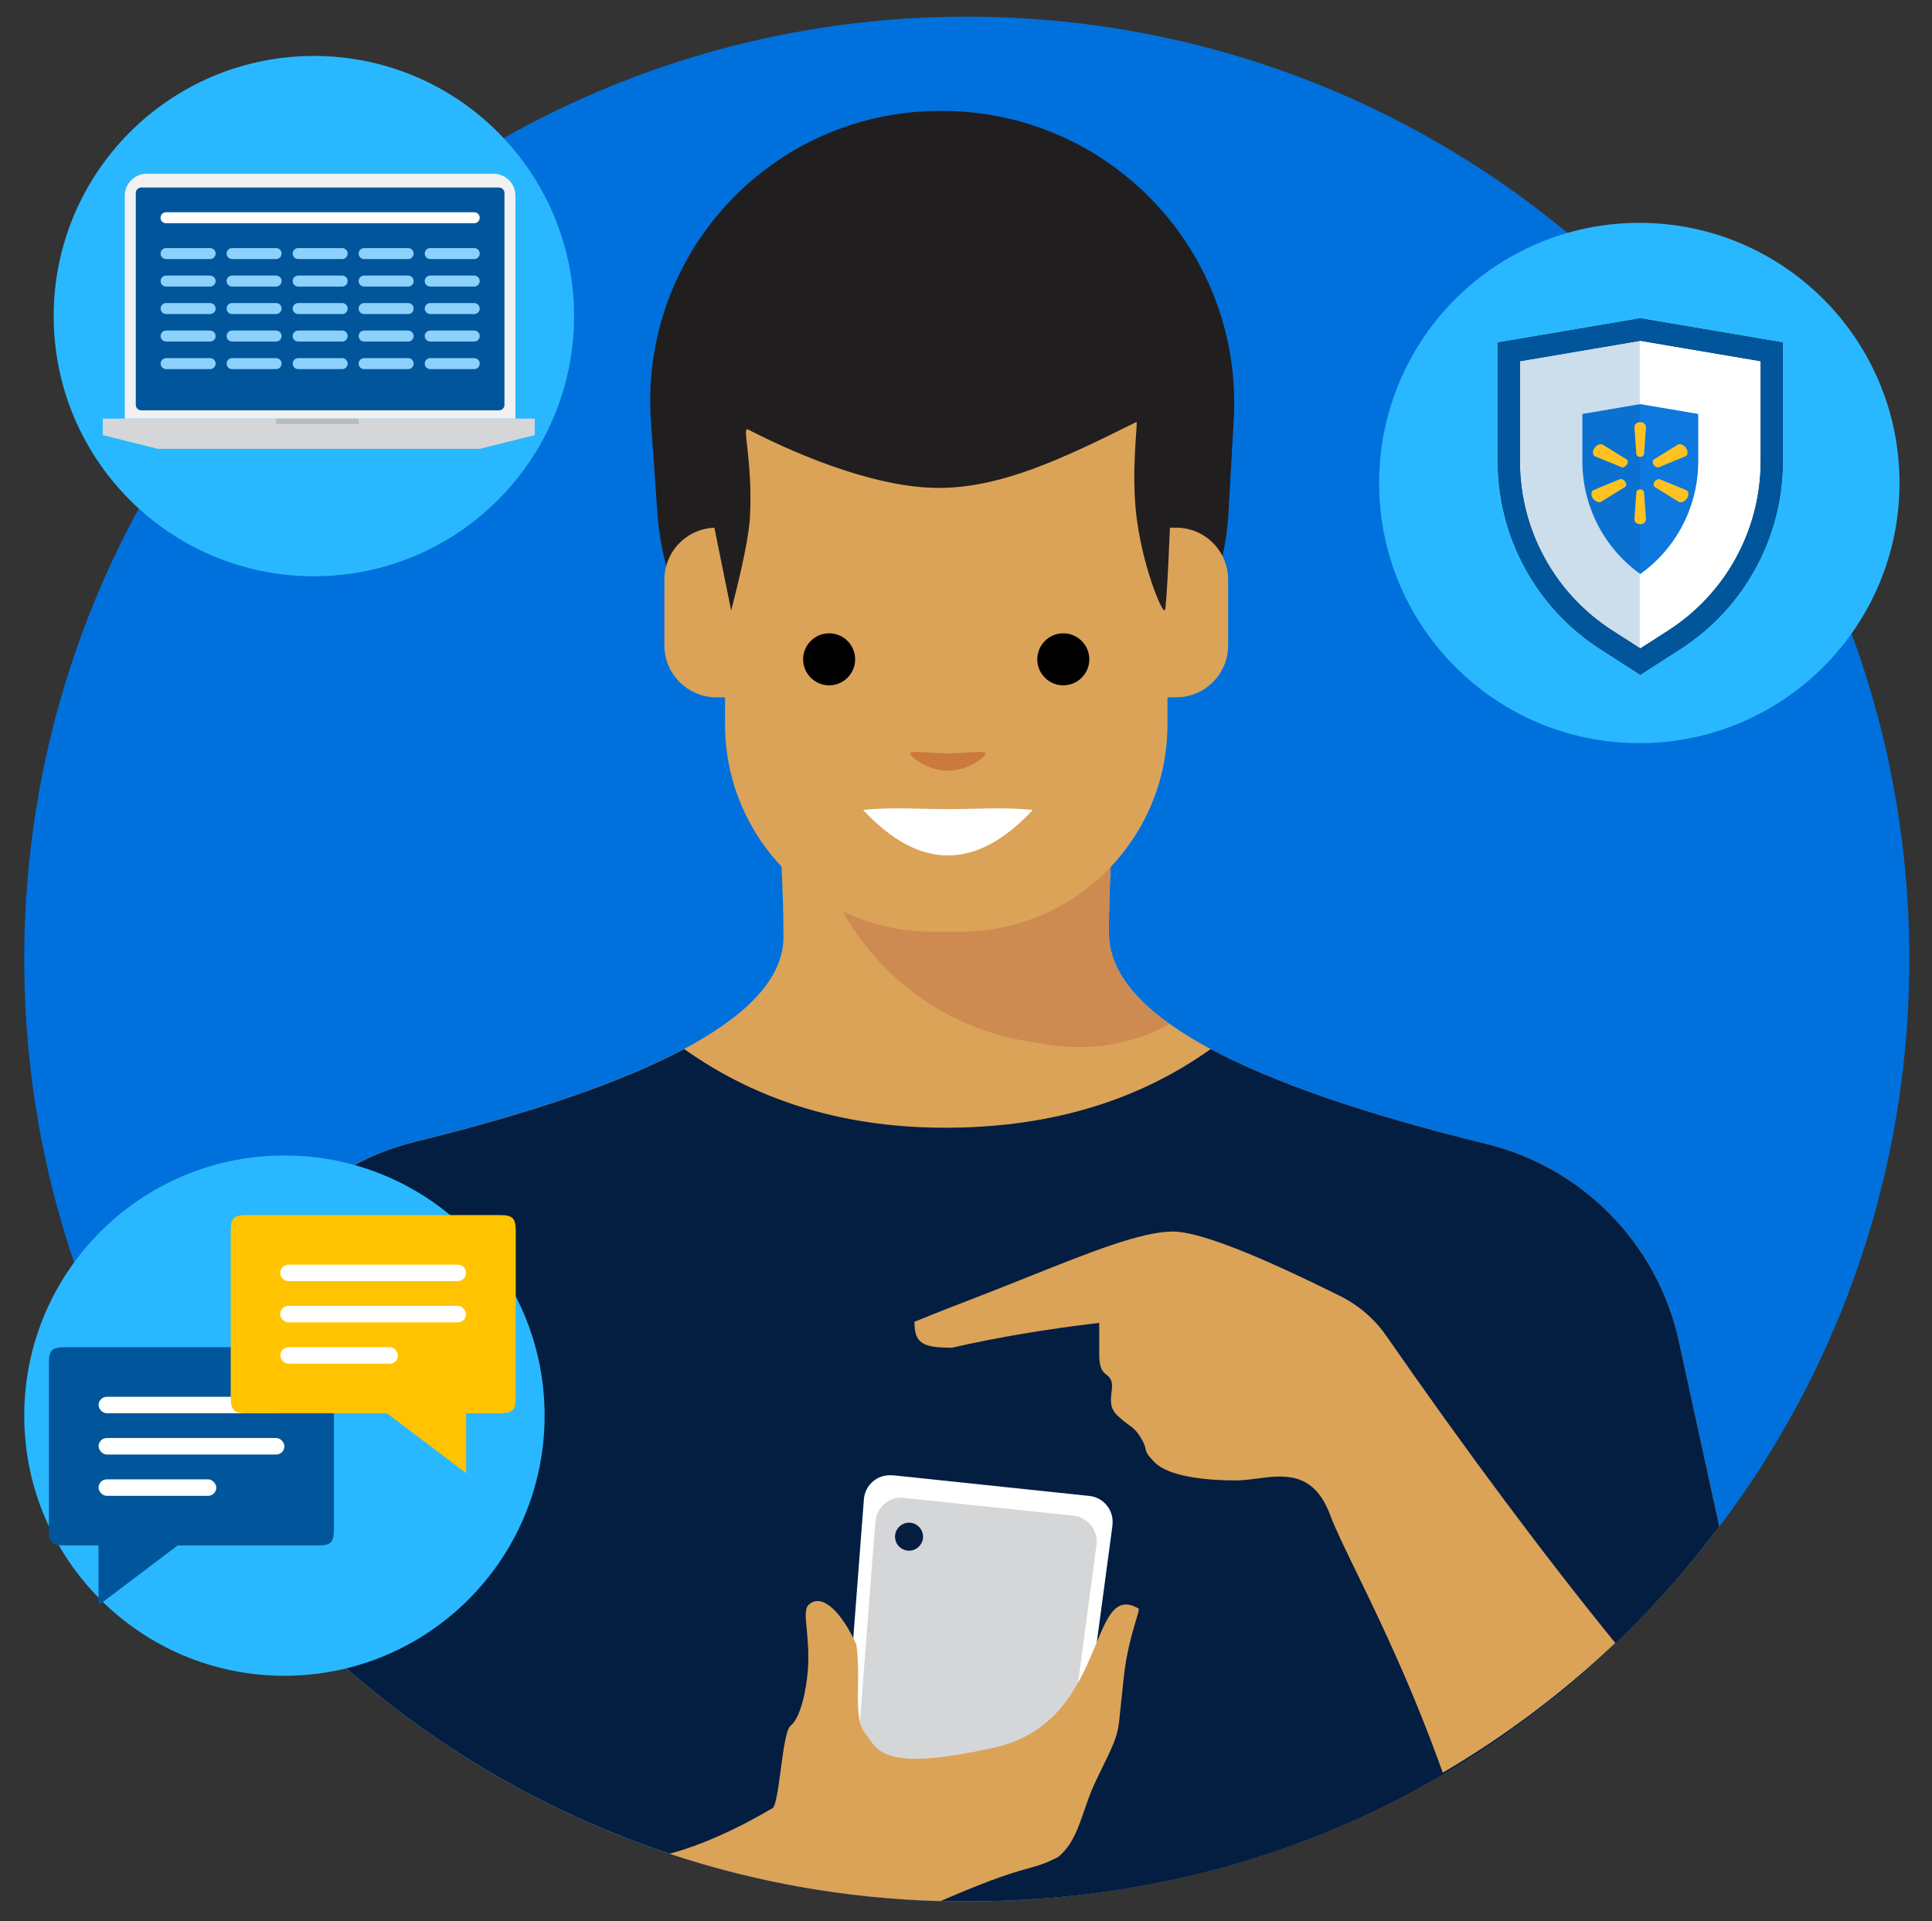 <?xml version="1.0" encoding="UTF-8"?>
<svg xmlns="http://www.w3.org/2000/svg" xmlns:xlink="http://www.w3.org/1999/xlink" id="Layer_1" data-name="Layer 1" viewBox="0 0 196.78 195.7">
  <rect x="0" y="0" width="196.78" height="195.7" fill="#333333" stroke="none"/>
  <defs>
    <style> .cls-1 { clip-path: url(#clippath); } .cls-2 { fill: none; } .cls-2, .cls-3, .cls-4, .cls-5, .cls-6, .cls-7, .cls-8, .cls-9, .cls-10, .cls-11, .cls-12, .cls-13, .cls-14, .cls-15, .cls-16, .cls-17, .cls-18, .cls-19, .cls-20, .cls-21, .cls-22, .cls-23 { stroke-width: 0px; } .cls-3 { isolation: isolate; opacity: .2; } .cls-3, .cls-4, .cls-20 { fill: #00559b; } .cls-24 { stroke: #fff; stroke-width: 6.36px; } .cls-24, .cls-14 { fill: #0d78de; } .cls-4, .cls-5, .cls-6, .cls-7, .cls-8, .cls-9, .cls-10, .cls-11, .cls-23 { fill-rule: evenodd; } .cls-5 { fill: #211e1f; } .cls-6 { fill: #cb793d; } .cls-7 { fill: #d5d6d8; } .cls-8 { fill: #ffc300; } .cls-9 { fill: #ffc220; } .cls-10, .cls-19 { fill: #fff; } .cls-11 { fill: #f1f1f2; } .cls-13 { fill: #29b8ff; } .cls-15 { fill: #cd8b52; } .cls-16 { fill: #dba358; } .cls-17 { fill: #babbbe; } .cls-18 { fill: #8cd1fc; } .cls-21 { fill: #041e42; } .cls-22 { fill: #0071dc; } </style>
    <clipPath id="clippath">
      <rect class="cls-2" x="2.47" y="1.7" width="192" height="192"></rect>
    </clipPath>
  </defs>
  <g class="cls-1">
    <g>
      <path class="cls-22" d="m194.47,97.7C194.47,44.68,151.48,1.7,98.47,1.7S2.47,44.68,2.47,97.7s42.98,96,96,96,96-42.98,96-96Z"></path>
      <path class="cls-5" d="m95.75,11.3h.2c16.44,0,29.76,13.32,29.76,29.76,0,.56-.02,1.12-.05,1.67l-.53,9.41c-.86,15.33-13.55,27.32-28.9,27.32s-28.2-11.92-29.28-27.29l-.65-9.27c-1.14-16.27,11.11-30.38,27.38-31.53.69-.05,1.38-.07,2.07-.07Z"></path>
      <path class="cls-16" d="m175.12,155.51l-4.12-18.88c-2.16-9.89-9.76-17.69-19.59-20.1-25.64-6.28-38.46-13.43-38.46-21.48,0-4.27.29-10.38.88-18.34l-34.91.88c.59,7.66.88,13.61.88,17.85,0,7.73-12.52,14.68-37.57,20.87-10.28,2.54-18.06,10.95-19.79,21.39l-2.52,15.19c17.37,24.67,46.08,40.78,78.54,40.78s59.13-14.99,76.65-38.19Z"></path>
      <path class="cls-16" d="m119.79,53.75h-2.65c-2.93,0-5.3,2.37-5.3,5.3v6.68c0,2.93,2.37,5.3,5.3,5.3h2.65c2.93,0,5.3-2.37,5.3-5.3v-6.68c0-2.93-2.37-5.3-5.3-5.3Z"></path>
      <path class="cls-15" d="m119.14,104.31c-2.23,1.22-4.73,2.01-7.42,2.27-1.6.15-3.2.1-4.79-.15l-2.06-.32c-12.89-2.02-22.39-13.13-22.39-26.18v-2.41l31.34-.79c-.59,7.96-.88,14.07-.88,18.34,0,3.23,2.06,6.31,6.19,9.25Z"></path>
      <path class="cls-21" d="m175.12,155.51l-4.12-18.88c-2.16-9.89-9.76-17.69-19.59-20.1-12.33-3.02-21.7-6.24-28.1-9.67-7.36,5.25-16.18,7.92-26.48,8.01-10.44.1-19.48-2.57-27.14-8.01-6.25,3.33-15.4,6.49-27.45,9.46-10.28,2.54-18.06,10.95-19.79,21.39l-2.52,15.19c17.37,24.67,46.08,40.78,78.54,40.78s59.13-14.99,76.65-38.19Z"></path>
      <path class="cls-16" d="m118.91,44.48c0-12.44-10.09-22.53-22.53-22.53h-1.41c-11.66,0-21.12,9.46-21.12,21.12v30.72c0,11.66,9.46,21.12,21.12,21.12h2.82c11.66,0,21.12-9.46,21.12-21.12v-29.31Z"></path>
      <path class="cls-16" d="m75.62,53.75h-2.65c-2.93,0-5.3,2.37-5.3,5.3v6.68c0,2.93,2.37,5.3,5.3,5.3h2.65c2.93,0,5.3-2.37,5.3-5.3v-6.68c0-2.93-2.37-5.3-5.3-5.3Z"></path>
      <path class="cls-5" d="m73.85,23.67l22.09-9.02,22.97,9.02,2.65,8.01-1.97,10.34c-.45,13.35-.77,20.08-.96,20.16-.34.15-2.28-4.63-2.88-9.6-.57-4.74.18-9.69,0-9.6-7.68,3.84-13.84,6.72-20.16,6.72-5.9,0-13.44-2.88-19.42-5.96-.62-.32.5,3.22.22,8.84-.09,1.84-.73,5.03-1.92,9.6l-4.15-20.48,3.53-18.03Z"></path>
      <path class="cls-12" d="m108.3,69.81c1.46,0,2.65-1.19,2.65-2.65s-1.19-2.65-2.65-2.65-2.65,1.19-2.65,2.65,1.19,2.65,2.65,2.65Z"></path>
      <path class="cls-12" d="m84.45,69.81c1.46,0,2.65-1.19,2.65-2.65s-1.19-2.65-2.65-2.65-2.65,1.19-2.65,2.65,1.19,2.65,2.65,2.65Z"></path>
      <path class="cls-6" d="m96.55,78.5c2.12,0,3.84-1.41,3.84-1.76s-1.72,0-3.84,0-3.84-.35-3.84,0,1.72,1.76,3.84,1.76Z"></path>
      <path class="cls-19" d="m96.55,82.42c2.88,0,5.76-.22,8.64.08-2.88,3.1-5.76,4.64-8.64,4.64s-5.76-1.55-8.64-4.64c2.88-.3,5.76-.08,8.64-.08Z"></path>
      <path class="cls-16" d="m164.52,167.36c-7.32-9.02-15.1-19.45-23.34-31.31-1.18-1.7-2.78-3.08-4.64-4.01-8.81-4.39-14.51-6.59-17.09-6.59-3.19,0-8.48,2.12-14.63,4.58-2.1.84-4.3,1.72-6.55,2.58-1.86.7-5.13,2.03-5.13,2.03,0,2.2.82,2.64,3.83,2.64,4.58-1.05,9.58-1.89,14.99-2.53v3.21c0,1.48.37,1.78.73,2.07.16.13.32.25.43.48.2.38.15.84.09,1.34-.09.76-.19,1.6.62,2.36.51.47.86.73,1.15.94.47.34.76.55,1.26,1.38.32.54.39.82.44,1.05.08.34.13.58.95,1.4,1.39,1.39,5.03,1.82,8.24,1.82.67,0,1.4-.09,2.14-.19,2.78-.36,5.8-.76,7.47,3.71.51,1.37,1.45,3.29,2.64,5.75,2.33,4.79,5.66,11.63,8.83,20.5,6.36-3.73,12.26-8.17,17.57-13.21Z"></path>
      <path class="cls-10" d="m90.9,150.27l20.05,2.11c1.46.15,2.51,1.46,2.36,2.91,0,.03,0,.05,0,.08l-3.75,27.96-23.72-2.49,2.15-28.12c.11-1.46,1.38-2.55,2.84-2.44.02,0,.05,0,.08,0Z"></path>
      <path class="cls-7" d="m92.08,152.58l17.24,1.81c1.46.15,2.51,1.46,2.36,2.91v.07s-3.41,25.54-3.41,25.54l-21.1-2.22,1.99-25.69c.11-1.46,1.39-2.55,2.85-2.44.02,0,.05,0,.07,0Z"></path>
      <path class="cls-21" d="m92.44,157.95c.78.08,1.48-.49,1.57-1.27.08-.78-.49-1.48-1.27-1.57-.78-.08-1.48.48-1.57,1.27-.08.78.48,1.48,1.27,1.57Z"></path>
      <path class="cls-16" d="m95.78,193.66s.04-.02.06-.03c5.49-2.38,7.6-2.96,9.01-3.35,1.01-.28,1.65-.46,2.92-1.12,1.44-1.17,2.03-2.88,2.66-4.73.29-.83.58-1.68.96-2.53.33-.73.66-1.4.96-2.01.83-1.69,1.48-3.01,1.62-4.4l.5-4.72c.25-2.4.87-4.5,1.24-5.74.21-.71.33-1.13.26-1.18-2.29-1.33-3.14.73-4.36,3.67-1.56,3.77-3.73,9.02-10.32,10.49-10.52,2.35-11.74.59-12.8-.94-.12-.18-.24-.35-.38-.52-.77-.95-.75-2.74-.72-4.8.02-1.35.03-2.81-.17-4.24-1.45-3.21-3.45-5.3-4.84-4.06-.42.38-.34,1.26-.21,2.54.1,1.08.23,2.43.12,4.02-.15,2.09-.72,4.93-1.77,5.78-.45.37-.74,2.51-1.01,4.54-.25,1.88-.49,3.66-.83,3.86-4.01,2.35-7.4,3.79-10.48,4.64,8.7,2.89,17.96,4.56,27.56,4.82Z"></path>
    </g>
  </g>
  <circle class="cls-13" cx="28.97" cy="144.2" r="26.5"></circle>
  <path class="cls-4" d="m32.33,137.23c1.39,0,1.68.29,1.68,1.68v16.83c0,1.39-.29,1.68-1.68,1.68h-14.23l-8.07,6.1v-6.1h-3.37c-1.39,0-1.68-.29-1.68-1.68v-16.83c0-1.39.29-1.68,1.68-1.68h25.66Z"></path>
  <rect class="cls-19" x="10.04" y="142.28" width="18.93" height="1.68" rx=".84" ry=".84"></rect>
  <rect class="cls-19" x="10.04" y="146.48" width="18.93" height="1.68" rx=".84" ry=".84"></rect>
  <rect class="cls-19" x="10.04" y="150.69" width="11.99" height="1.68" rx=".84" ry=".84"></rect>
  <path class="cls-8" d="m25.18,123.77c-1.39,0-1.68.29-1.68,1.68v16.83c0,1.39.29,1.68,1.68,1.68h14.23l8.07,6.1v-6.1h3.37c1.39,0,1.68-.29,1.68-1.68v-16.83c0-1.39-.29-1.68-1.68-1.68h-25.66Z"></path>
  <path class="cls-19" d="m46.63,128.82h-17.25c-.46,0-.84.38-.84.84h0c0,.46.38.84.84.84h17.25c.46,0,.84-.38.84-.84h0c0-.46-.38-.84-.84-.84Z"></path>
  <rect class="cls-19" x="28.54" y="133.02" width="18.93" height="1.68" rx=".84" ry=".84"></rect>
  <rect class="cls-19" x="28.55" y="137.23" width="11.99" height="1.68" rx=".84" ry=".84"></rect>
  <circle class="cls-13" cx="166.97" cy="49.2" r="26.5"></circle>
  <path class="cls-14" d="m154.81,36.79l12.26-2.08,12.26,2.08v10.2c0,6.97-3.54,13.46-9.4,17.23l-2.86,1.84-2.86-1.84c-5.86-3.77-9.4-10.26-9.4-17.23v-10.2Z"></path>
  <path class="cls-23" d="m152.57,34.9l14.5-2.46,14.5,2.46v12.09c0,7.73-3.93,14.93-10.43,19.11l-4.07,2.62-4.07-2.62c-6.5-4.18-10.43-11.38-10.43-19.11v-12.09Zm14.5-.19l-12.26,2.08v10.2c0,6.97,3.54,13.46,9.4,17.23l2.86,1.84,2.86-1.84c5.86-3.77,9.4-10.26,9.4-17.23v-10.2l-12.26-2.08Z"></path>
  <path class="cls-24" d="m157.99,46.99v-7.51l9.08-1.54,9.08,1.54v7.51c0,5.89-2.99,11.37-7.94,14.55l-1.14.73-1.14-.73c-4.95-3.18-7.94-8.67-7.94-14.55Z"></path>
  <path class="cls-3" d="m167.01,34.72l-12.2,2.07v10.2c0,6.97,3.54,13.46,9.4,17.23l2.8,1.8v-31.3Z"></path>
  <path class="cls-9" d="m167.06,46.54c.21,0,.37-.13.39-.29l.2-2.75c0-.27-.26-.5-.59-.5s-.59.22-.59.5l.2,2.75c.02.17.19.29.39.29Zm-1.52,2.53c.13.21.12.43-.02.53l-2.44,1.51c-.25.13-.63-.03-.85-.36-.22-.33-.18-.7.07-.83l2.7-1.11c.17-.06.4.05.53.25Zm1.52.78c.21,0,.37.13.39.3l.2,2.75c0,.27-.26.5-.59.5s-.59-.23-.59-.5l.2-2.76c.02-.16.19-.29.39-.29Zm1.99-1.03c-.17-.06-.4.05-.53.25-.13.2-.12.43.02.53l2.44,1.52c.26.13.64-.03.85-.36.22-.33.18-.7-.07-.83l-2.7-1.11Zm-.09-1.23c-.17.06-.4-.05-.53-.25-.13-.2-.12-.43.02-.54l2.44-1.51c.25-.13.64.03.85.36.22.33.18.7-.07.83l-2.7,1.11Zm-3.26-.25c.14-.21.12-.43-.02-.54l-2.44-1.51c-.25-.13-.63.03-.85.36-.22.33-.18.7.07.83l2.7,1.11c.17.06.4-.05.53-.25Z"></path>
  <path class="cls-4" d="m152.57,34.9l14.5-2.46,14.5,2.46v12.09c0,7.73-3.93,14.93-10.43,19.11l-4.07,2.62-4.07-2.62c-6.5-4.18-10.43-11.38-10.43-19.11v-12.09Zm14.5-.19l-12.26,2.08v10.2c0,6.97,3.54,13.46,9.4,17.23l2.86,1.84,2.86-1.84c5.86-3.77,9.4-10.26,9.4-17.23v-10.2l-12.26-2.08Z"></path>
  <circle class="cls-13" cx="31.97" cy="32.2" r="26.5"></circle>
  <path class="cls-7" d="m10.47,42.64h44v1.68l-5.6,1.4H16.07l-5.6-1.4v-1.68Z"></path>
  <path class="cls-11" d="m14.95,17.7h35.31c1.24,0,2.24,1,2.24,2.24v22.7H12.71v-22.7c0-1.24,1-2.24,2.24-2.24Z"></path>
  <path class="cls-20" d="m50.82,19.1H14.39c-.31,0-.56.25-.56.56v21.58c0,.31.25.56.56.56h36.43c.31,0,.56-.25.56-.56v-21.58c0-.31-.25-.56-.56-.56Z"></path>
  <path class="cls-19" d="m48.3,21.62h-31.39c-.31,0-.56.25-.56.56s.25.56.56.56h31.39c.31,0,.56-.25.56-.56s-.25-.56-.56-.56Z"></path>
  <path class="cls-18" d="m21.4,25.27h-4.48c-.31,0-.56.25-.56.56s.25.56.56.56h4.48c.31,0,.56-.25.56-.56s-.25-.56-.56-.56Z"></path>
  <path class="cls-18" d="m48.3,25.27h-4.48c-.31,0-.56.25-.56.56s.25.56.56.56h4.48c.31,0,.56-.25.56-.56s-.25-.56-.56-.56Z"></path>
  <path class="cls-18" d="m28.12,25.27h-4.48c-.31,0-.56.25-.56.56s.25.56.56.56h4.48c.31,0,.56-.25.56-.56s-.25-.56-.56-.56Z"></path>
  <path class="cls-18" d="m34.85,25.27h-4.48c-.31,0-.56.25-.56.56s.25.56.56.56h4.48c.31,0,.56-.25.56-.56s-.25-.56-.56-.56Z"></path>
  <path class="cls-18" d="m41.57,25.27h-4.48c-.31,0-.56.25-.56.56s.25.56.56.56h4.48c.31,0,.56-.25.56-.56s-.25-.56-.56-.56Z"></path>
  <path class="cls-18" d="m21.4,28.07h-4.48c-.31,0-.56.25-.56.56s.25.56.56.56h4.48c.31,0,.56-.25.56-.56s-.25-.56-.56-.56Z"></path>
  <path class="cls-18" d="m48.3,28.07h-4.48c-.31,0-.56.25-.56.56s.25.56.56.56h4.48c.31,0,.56-.25.56-.56s-.25-.56-.56-.56Z"></path>
  <path class="cls-18" d="m28.12,28.07h-4.48c-.31,0-.56.25-.56.56s.25.56.56.56h4.48c.31,0,.56-.25.56-.56s-.25-.56-.56-.56Z"></path>
  <path class="cls-18" d="m34.85,28.07h-4.48c-.31,0-.56.25-.56.56s.25.56.56.56h4.48c.31,0,.56-.25.56-.56s-.25-.56-.56-.56Z"></path>
  <path class="cls-18" d="m41.57,28.07h-4.48c-.31,0-.56.25-.56.56s.25.56.56.56h4.48c.31,0,.56-.25.56-.56s-.25-.56-.56-.56Z"></path>
  <path class="cls-18" d="m21.4,30.87h-4.48c-.31,0-.56.25-.56.56s.25.56.56.56h4.48c.31,0,.56-.25.56-.56s-.25-.56-.56-.56Z"></path>
  <path class="cls-18" d="m48.3,30.87h-4.48c-.31,0-.56.25-.56.56s.25.56.56.56h4.48c.31,0,.56-.25.56-.56s-.25-.56-.56-.56Z"></path>
  <path class="cls-18" d="m28.12,30.87h-4.48c-.31,0-.56.25-.56.56s.25.56.56.56h4.48c.31,0,.56-.25.56-.56s-.25-.56-.56-.56Z"></path>
  <path class="cls-18" d="m34.85,30.87h-4.48c-.31,0-.56.25-.56.56s.25.56.56.56h4.48c.31,0,.56-.25.56-.56s-.25-.56-.56-.56Z"></path>
  <path class="cls-18" d="m41.57,30.87h-4.48c-.31,0-.56.25-.56.56s.25.56.56.56h4.48c.31,0,.56-.25.56-.56s-.25-.56-.56-.56Z"></path>
  <path class="cls-18" d="m21.4,33.67h-4.48c-.31,0-.56.25-.56.56s.25.56.56.56h4.48c.31,0,.56-.25.56-.56s-.25-.56-.56-.56Z"></path>
  <path class="cls-18" d="m48.3,33.67h-4.48c-.31,0-.56.25-.56.56s.25.56.56.56h4.48c.31,0,.56-.25.56-.56s-.25-.56-.56-.56Z"></path>
  <path class="cls-18" d="m28.12,33.67h-4.48c-.31,0-.56.25-.56.56s.25.56.56.56h4.48c.31,0,.56-.25.56-.56s-.25-.56-.56-.56Z"></path>
  <path class="cls-18" d="m34.85,33.67h-4.48c-.31,0-.56.25-.56.56s.25.56.56.56h4.48c.31,0,.56-.25.56-.56s-.25-.56-.56-.56Z"></path>
  <path class="cls-18" d="m41.57,33.67h-4.48c-.31,0-.56.25-.56.56s.25.56.56.56h4.48c.31,0,.56-.25.56-.56s-.25-.56-.56-.56Z"></path>
  <path class="cls-18" d="m21.4,36.48h-4.48c-.31,0-.56.25-.56.56s.25.56.56.56h4.48c.31,0,.56-.25.56-.56s-.25-.56-.56-.56Z"></path>
  <path class="cls-18" d="m48.3,36.48h-4.48c-.31,0-.56.25-.56.56s.25.56.56.56h4.48c.31,0,.56-.25.56-.56s-.25-.56-.56-.56Z"></path>
  <path class="cls-18" d="m28.12,36.48h-4.48c-.31,0-.56.25-.56.56s.25.56.56.56h4.48c.31,0,.56-.25.56-.56s-.25-.56-.56-.56Z"></path>
  <path class="cls-18" d="m34.85,36.48h-4.48c-.31,0-.56.25-.56.56s.25.56.56.56h4.48c.31,0,.56-.25.56-.56s-.25-.56-.56-.56Z"></path>
  <path class="cls-18" d="m41.57,36.48h-4.48c-.31,0-.56.25-.56.56s.25.56.56.56h4.48c.31,0,.56-.25.56-.56s-.25-.56-.56-.56Z"></path>
  <path class="cls-17" d="m36.53,42.64h-8.41v.56h8.41v-.56Z"></path>
</svg>
